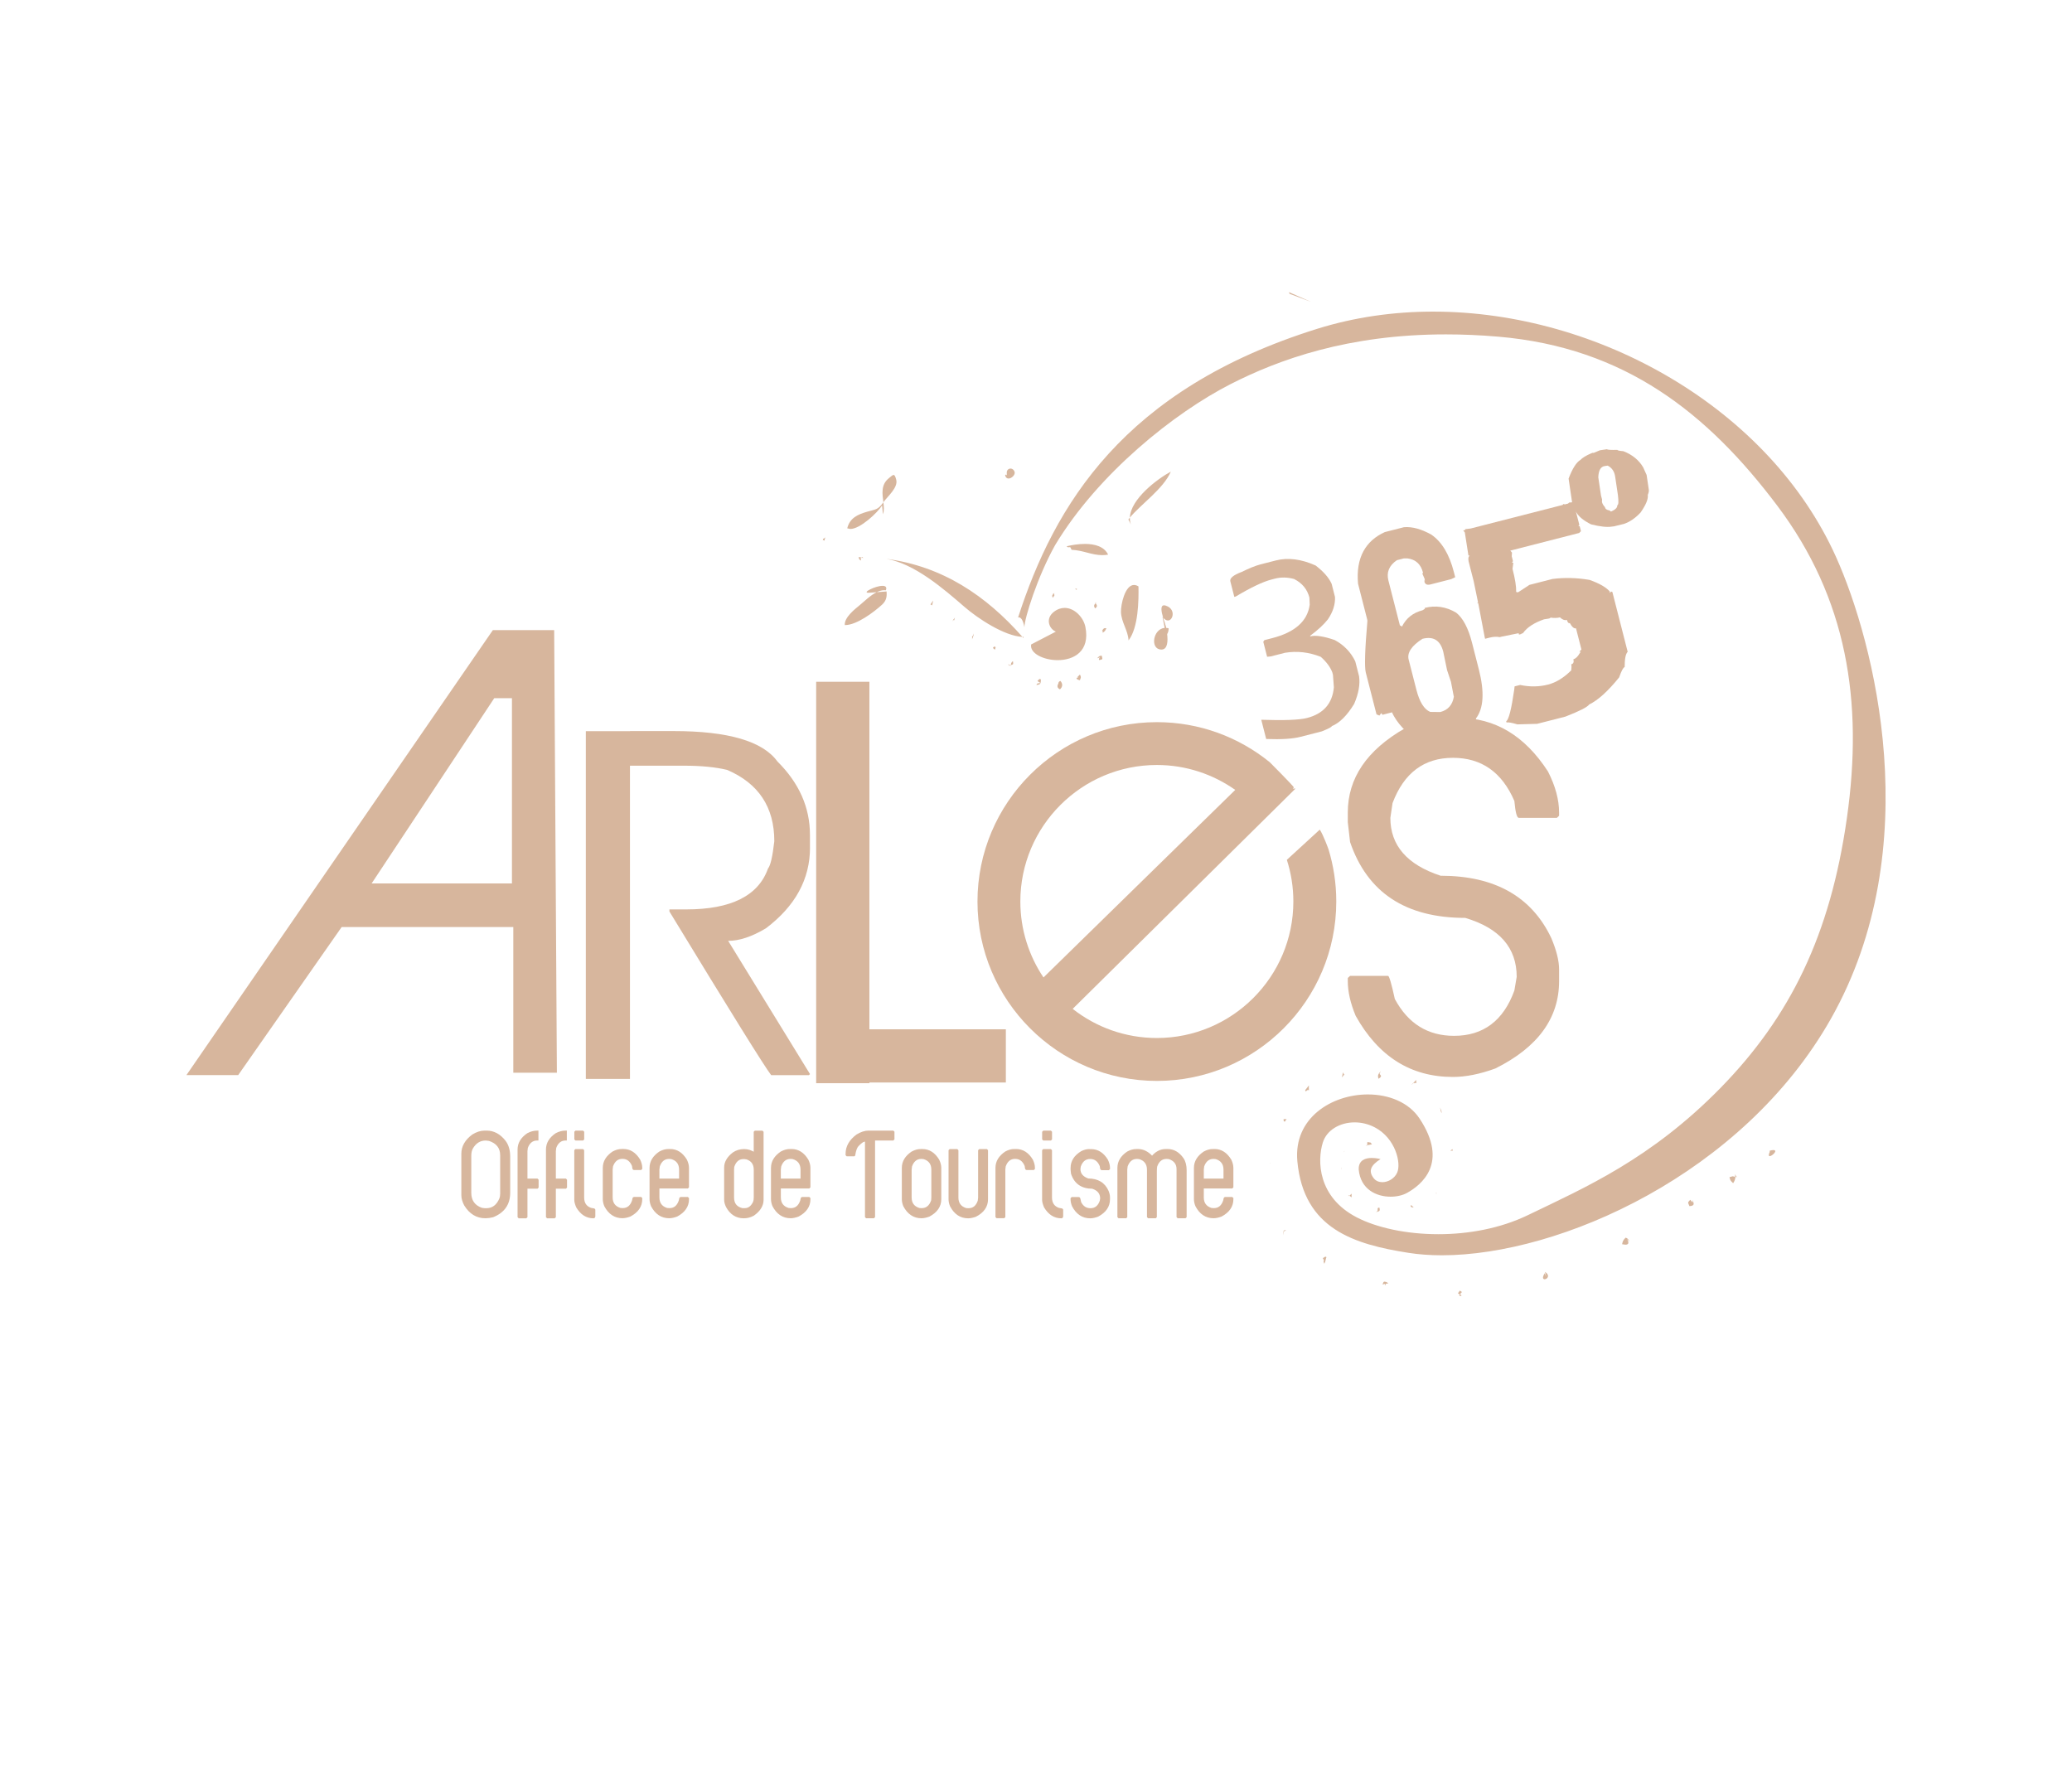 <?xml version="1.0" encoding="UTF-8"?>
<svg xmlns="http://www.w3.org/2000/svg" id="Calque_1" viewBox="0 0 140 120">
  <defs>
    <style>.cls-1{fill:#d7b69d;}</style>
  </defs>
  <polyline class="cls-1" points="88.581 20.398 87.138 19.855 87.085 19.739"></polyline>
  <path class="cls-1" d="M92.398,41.877l.058-.015,1.606,6.27-.65,.167-.081-.112-.13,.166-.194-.083-.725-2.829c-.096-.376-.057-1.564,.116-3.565m-7.259-3.732l1.061-.271c.821-.211,1.719-.098,2.693,.339,.542,.417,.902,.831,1.083,1.24l.227,.89c.021,.504-.139,1.006-.479,1.507-.282,.358-.683,.729-1.203,1.113l.01,.038c.357-.091,.908-.008,1.653,.249,.623,.337,1.085,.816,1.387,1.437l.257,1.004c.08,.55-.031,1.175-.333,1.877-.485,.79-.987,1.289-1.511,1.498,.013,.051-.211,.169-.673,.355l-1.443,.37c-.53,.136-1.3,.184-2.316,.145l-.332-1.299c1.54,.053,2.569,.013,3.085-.119,1.115-.285,1.722-.977,1.821-2.076l-.062-.839-.042-.163c-.134-.359-.393-.71-.779-1.054-.795-.319-1.603-.411-2.423-.275l-.956,.245-.249,.024-.259-1.014,.073-.11,.526-.135c1.542-.395,2.388-1.148,2.538-2.259l-.021-.484c-.145-.561-.489-.978-1.034-1.253-.445-.123-.876-.131-1.29-.026l-.238,.062c-.574,.147-1.379,.53-2.416,1.148l-.095,.025-.269-1.051c-.054-.211,.201-.422,.764-.634,.525-.257,.94-.424,1.247-.503"></path>
  <path class="cls-1" d="M102.754,46.629l.482,1.883-.66,.169-.055-.057c.045-.113,.093-.655,.144-1.626,.038-.01,.044-.12,.017-.33l.034-.029,.038-.01Zm-7.573-2.052l.522,2.035c.21,.822,.521,1.319,.932,1.493l.684,.008c.516-.132,.82-.479,.916-1.039l-.016-.058-.18-.941-.266-.798-.256-1.238c-.196-.771-.665-1.063-1.405-.873-.741,.475-1.051,.945-.932,1.41m-1.598-8.625l1.281-.328c.565-.044,1.186,.127,1.861,.511,.701,.486,1.206,1.327,1.512,2.526l.089,.344-.272,.13-1.396,.357c-.23,.059-.369-.007-.417-.198l.043-.073-.057,.016,.043-.073-.015-.057-.148-.339,.043-.072c-.147-.573-.497-.894-1.052-.963l-.254,.003-.458,.118c-.526,.359-.717,.818-.573,1.379l.773,3.02,.144,.085c.283-.568,.745-.935,1.389-1.1l.158-.101-.016-.057c.739-.19,1.448-.083,2.13,.32,.46,.365,.816,1.038,1.067,2.018l.462,1.806c.394,1.536,.328,2.646-.196,3.33,.063,.241-.411,.649-1.419,1.218l-1.051,.269c-.496,.127-1.146,.008-1.944-.357-.783-.642-1.277-1.364-1.482-2.167l-2.066-8.067c-.081-.868,.04-1.602,.362-2.201,.31-.568,.795-1.002,1.46-1.3"></path>
  <path class="cls-1" d="M98.994,35.758l.376-.046,6.212-1.591,.055-.064,.098,.025,.22-.056,.064-.067,.3-.026,.046,.182-.062,.077,.089,.028,.319,1.242-.065,.067,.09,.028,.085,.335-.121,.122-4.654,1.193,.116,.132-.018,.249,.085,.334-.055,.065,.012,.048,.067-.017-.056,.421c.177,.689,.259,1.207,.247,1.556l.079,.031,.077-.02,.741-.485,1.558-.399c.808-.105,1.641-.084,2.501,.063,.679,.24,1.141,.508,1.388,.806l-.055,.065,.067-.018,.064-.067,.08,.03,1.034,4.044c-.136,.13-.204,.473-.204,1.03-.095,.025-.22,.257-.372,.696-.752,.933-1.427,1.544-2.025,1.833-.112,.171-.646,.443-1.603,.818l-1.912,.489-1.335,.037c-.381-.113-.627-.156-.735-.128l-.022-.086c.172-.098,.352-.809,.543-2.135l.025-.22,.374-.095c.653,.138,1.281,.13,1.887-.026,.535-.137,1.058-.457,1.566-.96,.024-.176,.024-.312-.001-.407,.146-.037,.195-.151,.146-.343,.153-.039,.297-.178,.433-.416l.062-.077-.089-.028,.138-.137-.367-1.434c-.128,.033-.266-.084-.416-.351-.09,.022-.155-.048-.197-.214-.153,.039-.311-.019-.472-.175-.185,.048-.394,.054-.627,.018l-.068,.048-.067,.018-.313,.049c-.661,.231-1.13,.534-1.406,.91l-.065,.067-.012-.047-.064,.067-.144,.036-.025-.095-1.133,.229-.142,.037c-.209-.042-.439-.03-.695,.035l-.296,.076-.025-.095-.439-2.311-.076,.019,.064-.067-.297-1.441-.343-1.339c-.036-.221-.009-.343,.08-.367l-.092-.037-.242-1.547-.107-.136,.144-.037-.012-.047Z"></path>
  <path class="cls-1" d="M107.993,32.252l.184,1.238,.071,.261-.008,.153c.018,.116,.086,.238,.204,.365,.02,.121,.122,.195,.306,.222l.102,.077c.302-.131,.441-.274,.42-.425,.088-.013,.103-.247,.045-.699l-.185-1.242c-.052-.346-.219-.592-.504-.739l-.206,.031c-.268,.039-.411,.292-.429,.758m.117-1.827l.472-.07c.027,.042,.261,.056,.702,.044,.004,.039,.14,.068,.406,.09,.608,.239,1.055,.605,1.339,1.097l.229,.508,.149,1.002c.013,.085-.01,.201-.071,.346,.043,.267-.119,.661-.482,1.185-.346,.375-.719,.633-1.122,.773l-.672,.164-.175,.022c-.311,.048-.772-.002-1.38-.154-.499-.25-.833-.522-1-.815l-.033-.026-.082-.138-.099-.047-.305-2.067c.26-.683,.527-1.104,.802-1.263,.12-.135,.36-.282,.72-.443l.142-.048,.003,.029,.454-.19Z"></path>
  <path class="cls-1" d="M96.841,21.056c-2.667,0-5.314,.374-7.837,1.161-13.089,4.091-17.763,11.92-20.216,19.512l.055-.011c.09,0,.27,.08,.374,.668,0-.597,.877-3.406,2.073-5.549,2.915-4.847,8.077-8.957,11.872-10.889,3.243-1.653,7.919-3.354,14.539-3.353,1.126,0,2.311,.049,3.554,.156,8.536,.736,14.12,5.162,18.829,11.417,4.706,6.251,5.831,13.207,4.706,21.11-1.122,7.903-3.828,13.418-8.535,18.231-4.709,4.812-9.168,6.743-13.032,8.606-1.87,.901-4.019,1.282-6.039,1.282-2.154,0-4.16-.435-5.52-1.142-2.633-1.369-2.669-3.828-2.283-5.058,.266-.844,1.16-1.356,2.149-1.356,.452,0,.923,.107,1.363,.338,1.406,.738,1.793,2.423,1.511,3.056-.178,.402-.611,.647-1.003,.647-.226,0-.436-.082-.578-.261-.387-.491-.21-.878,.457-1.299,0,0-.278-.077-.592-.077-.418,0-.903,.138-.883,.78,.122,1.343,1.194,1.838,2.154,1.838,.422,0,.822-.095,1.112-.257,.95-.526,2.848-2.003,.845-5.024-.732-1.103-2.087-1.629-3.492-1.629-2.441,0-5.032,1.59-4.766,4.51,.424,4.601,3.867,5.619,7.511,6.194,.7,.11,1.453,.165,2.252,.165,7.967,0,20.34-5.47,26.289-15.983,6.542-11.569,2.921-25.471,.349-31.198-4.509-10.043-16.051-16.585-27.217-16.585m-22.288,21.524l.024-.011-.024,.011m24.083,44.629l-.131,.186,.105,.053-.009,.105,.075,.024,.076-.028-.04-.061-.033,.004-.03,.004-.03-.012,.017-.024,.038,.019-.007-.051,.112-.123-.144-.098m-5.075-.604c-.137,0-.086,.169-.175,.193l.201-.039-.016,.12-.001,.003,.075-.123,.008-.013,.16-.031-.129-.08-.123-.029m10.831-.66l.085,.341-.102-.251c-.19,.296-.118,.408-.008,.408,.163,0,.41-.243,.025-.498m-14.844-1.031l-.077,.047-.075,.047-.019-.002,.085,.171s-.081,.019,.019,.219c.086-.149,.086-.312,.146-.452l-.079-.029m20.3-1.286c-.16,.141-.21,.245-.247,.447l.226,.031c.22,0,.256-.135,.109-.379l.172,.171c-.074-.131-.117-.219-.259-.269m-23.009-.503c-.095,0-.162,.049-.125,.341l.016-.251,.172-.085-.063-.004m6.362-1.527c-.214,.011-.048,.148-.155,.252l-.088,.083c.129-.123,.341-.004,.242-.335m2.149-.174c-.084,.12,0,.154,.172,.169l-.172-.169Zm18.855-.355c-.188,.228-.173,.127-.052,.43,.376-.027,.297-.162,.218-.417v.171l-.166-.183m-23.122-.329l.086,.085,.017-.031-.103-.054m.234-.079l-.131,.132,.138,.111v-.243h-.007m5.737-.092l-.065,.112,.059-.077,.006,.136v-.171Zm20.012-1.087l-.208,.059c.049,.217,.064,.236,.247,.407,.103-.141,.15-.302,.151-.433l-.191-.034m.159-.136l.031,.169,.101,.03-.132-.2Zm-.038-.056l.038,.056-.038-.056m-26.519-.184l.008,.159-.008-.159m-.009-.07l.009,.07-.009-.07m-.001-.006v.003l.001,.002-.001-.006m-.024-.149l.024,.149v-.082l-.024-.067m-4.812-.278l-.011,.001,.008,.007,.011-.004-.008-.003m.018-.043l-.047,.046,.018-.002,.029-.044m.039-.038l-.039,.038,.039-.038Zm5.001-.791l-.052,.075v-.024l-.006,.031-.012,.03,.018-.007v-.017l.052-.09m28.947-.019c-.058,0-.14,.012-.25,.043v.083c-.094,.21-.068,.284,.002,.284,.083,0,.228-.103,.311-.205,.082-.102,.102-.204-.063-.204m-28.927-.017l-.02,.036,.02-.036m-.072-.027v0m7.313-.019l-.148,.105h.171l-.022-.105m-5.768-.264l-.096,.028h.086l.01-.028m.02-.218l-.02,.218,.276-.053,.054,.003c-.135-.202-.068-.104-.31-.168m-5.457-1.554l-.07,.009-.049-.001h-.086c.006,0-.036,.163,.082,.169l.123-.177m.058-.141l-.058,.141,.058-.141m10.31-.633l.036,.19,.054,.188,.002-.006c.035-.162-.047-.224-.086-.36l-.006-.012m-8.877-1.161l-.049,.051,.049-.051m.012-.334c-.064,.079-.174,.215-.251,.32l.037,.086,.063-.049,.056-.049,.009,.007h.084l-.01,.02,.016-.015c-.006-.12-.015-.188-.003-.32m7.251-.367l-.341,.34,.203-.168-.018,.068v.001l.025-.025,.055-.025,.081,.03-.004-.222m-4.835-.402l-.036,.044,.008,.016,.028-.059m-.113-.11l-.075,.339,.153-.185-.077-.154Zm.007-.024l-.008,.021,.001,.002,.007-.024m2.55-.063c-.11,.148-.256,.226-.157,.516,.324-.199,.082-.247,.073-.346l.084-.171Zm-21.651-26.364c-.105,.037-.131,.092-.138,.167-.088,.166-.098,.296,.108,.401,.187-.166,.202-.381,.03-.568m-1.419-.135l-.132,.14,.192,.127c-.112,.061-.204-.033-.26,.138,.281-.024,.294-.092,.303-.376l-.102-.029m2.737-.298l-.182,.183h.064c-.021,.072-.177-.029-.077,.131l.149,.065,.047-.004c.067-.187,.096-.19-.001-.375m-4.664-.641l-.049,.021,.052,.034-.002-.055m-.19-.072l.086,.121,.054-.028-.14-.093Zm.328-.196c-.127,.088-.14,.196-.138,.268,.153-.059,.172-.009,.138-.268m5.968-.366c-.137,0-.183,.079-.281,.177l.192-.063c-.008,.044-.108,.064-.055,.183,.288-.059,.22-.047,.177-.296l-.034-.001m-7.223-.62l-.059,.048-.035,.047h-.001l-.011-.003,.144,.126,.05-.176-.088-.042m1.896-.654l.077,.088v-.086l-.077-.001m-3.345-.082l-.018,.016-.008,.017-.028,.03v.192c.018-.11,.084-.135,.055-.234l.007-.019-.008-.001m.015-.149l-.007,.15,.061,.064c-.006-.016-.04-.094-.054-.214m-.003-.03l.003,.03-.003-.03m8.923-.328c-.129,0-.142,.099-.222,.186l.046-.024,.011,.147c.157-.1,.163-.123,.249-.3l-.084-.01m-10.207-.521v0m-.01-.113l-.036,.015,.036-.015m.065-.074l-.001,.001-.072,.098-.028-.01,.008,.042-.088,.122,.103-.102,.022,.037,.029-.092,.026-.095m14.025-.065l.15,.755c-.791,.067-1.005,1.441-.238,1.466h.016c.427,0,.444-.57,.39-1.043,.07-.126,.108-.264,.094-.399l-.16-.025-.013-.073c-.022-.109-.118-.36-.197-.624l-.042-.057m-6.613-.594c-.237,0-.485,.08-.725,.266-.617,.482-.288,1.179,.136,1.336l-1.672,.868c-.104,.597,.833,1.06,1.793,1.06,1.085,0,2.2-.591,1.874-2.243-.128-.643-.728-1.288-1.406-1.288m6.721-.174c-.266,0-.185,.425-.066,.825,.114,.141,.227,.2,.325,.2,.34,0,.515-.681-.006-.946-.108-.055-.19-.079-.254-.079m-15.785-.062l-.001,.002,.002-.001-.001-.001m.001-.002l-.001,.002,.001-.002m11.159-.08c-.082,.1-.162,.167-.031,.353,.201-.155,.105-.229,.031-.353m.037-.05h-.064l.027,.05,.037-.05m-11.012-.129l-.184,.263,.112,.062c.02-.109,.059-.21,.072-.324m8.197-.51l-.048,.053-.019-.049-.05,.11c-.043,.042-.059,.089,.001,.204,.15-.199,.128-.154,.08-.242l.037-.075Zm-11.348-.105l-.662,.049c-.432,.212-.846,.625-1.144,.872-.357,.293-1.054,.84-1.014,1.352h.019c.784,0,1.941-.871,2.502-1.383,.293-.27,.331-.553,.3-.89m12.755-.214l.037,.1,.092-.036-.129-.064Zm-13.03-.165c-.239,0-.594,.118-.828,.236-.234,.116-.352,.232-.119,.232l.084-.003,.476-.036c.168-.082,.339-.134,.506-.134l.109,.007c.088-.222-.031-.302-.228-.302m16.997-.059c-.614,0-.898,1.334-.883,1.827,.024,.699,.48,1.248,.512,1.919,.657-.852,.695-2.646,.669-3.733v.084c-.107-.067-.205-.096-.297-.096m-16.743-1.765c1.892,.311,3.851,2.002,5.288,3.248,.894,.776,2.702,1.972,3.913,2.024-2.455-2.789-5.415-4.779-9.201-5.272m-1.724-.117l-.002,.026,.043,.034,.027-.03-.067-.029m.112-.008l-.045,.037,.071,.029,.026-.01-.052-.056m-.21-.001l-.045,.009c.059,.213,.022,.126,.16,.233l-.02-.208-.095-.035m15.238-.882c-.452,0-.905,.079-1.236,.16l.094,.067,.047-.003,.065-.003,.05,.003,.085,.173c.781,.034,1.352,.36,2.077,.36,.126,0,.256-.01,.392-.033-.268-.56-.919-.725-1.574-.725m-17.53-.393l-.004,.004,.004-.004m-.012-.059l-.062,.072-.099,.049,.028,.064-.049,.065,.057-.056,.074,.038,.029-.14,.029-.028-.024,.006,.016-.07m20.586-1.326l-.1,.128,.172,.34c-.056-.153-.077-.31-.072-.468m-16.655-1.034c-.375,.521-.495,.462-1.094,.636-.652,.185-1.18,.434-1.347,1.122l.205,.045c.673,0,1.845-1.105,2.149-1.591l.057,.594c.09-.233,.066-.513,.03-.806m.688-1.847c-.074,0-.167,.098-.309,.21-.564,.449-.449,1.069-.379,1.637l.024-.033c.266-.371,.978-.96,.846-1.487-.061-.241-.113-.328-.182-.328m18.734-.223c-.896,.479-2.72,1.845-2.767,3.105,.728-.886,2.273-1.951,2.767-3.105m-10.833-.209c-.116,0-.227,.077-.251,.235v.238l-.016-.031-.045-.033-.053,.022c.031,.176,.126,.243,.232,.243,.209,0,.468-.254,.411-.444-.044-.153-.163-.23-.278-.23"></path>
  <path class="cls-1" d="M97.87,48.506h.68c2.465,0,4.477,1.208,6.043,3.625,.504,.988,.751,1.912,.751,2.778v.214l-.148,.141h-2.57c-.141,0-.233-.384-.304-1.141-.837-1.943-2.22-2.916-4.149-2.916-1.953,0-3.314,1.022-4.082,3.06l-.148,.997c0,1.864,1.129,3.165,3.396,3.911,3.654,0,6.144,1.407,7.474,4.202,.358,.844,.532,1.554,.532,2.134v.782c0,2.501-1.431,4.473-4.304,5.905-1.054,.385-2.013,.574-2.868,.574-2.846,0-5.037-1.378-6.574-4.131-.35-.841-.532-1.625-.532-2.348v-.209l.155-.143h2.567c.072,0,.229,.516,.456,1.562,.894,1.663,2.227,2.491,4.004,2.491,1.972,0,3.336-1.024,4.073-3.061l.158-.923c0-1.97-1.163-3.299-3.479-3.986-4.017,0-6.611-1.708-7.779-5.124l-.155-1.348v-.644c0-2.324,1.289-4.222,3.859-5.695,1.003-.47,1.986-.708,2.945-.708"></path>
  <path class="cls-1" d="M34.591,59.695h-9.48l8.284-12.517h1.196v12.517Zm3.037,12.792l-.184-29.91h-4.142l-20.706,30.071h3.497l6.994-10.008h11.596v9.847h2.945Z"></path>
  <path class="cls-1" d="M54.727,57.266v-.85c0-1.855-.733-3.508-2.198-4.961-.992-1.37-3.331-2.055-7.017-2.055h-2.947v.006h-2.982v23.5h2.982v-21.166h3.657c1.146,0,2.114,.094,2.906,.283,2.126,.91,3.19,2.517,3.19,4.82-.119,1.039-.26,1.654-.425,1.843-.65,1.842-2.493,2.765-5.529,2.765h-1.133v.141c4.135,6.793,6.426,10.478,6.874,11.057h2.553l.071-.071-5.529-9.002c.756,0,1.607-.284,2.553-.85,1.984-1.501,2.977-3.32,2.977-5.458"></path>
  <polygon class="cls-1" points="67.754 69.76 58.535 69.76 58.535 46.278 55.355 46.278 55.355 72.985 58.535 72.985 58.535 72.94 67.754 72.94 67.754 69.76"></polygon>
  <polygon class="cls-1" points="67.754 69.76 67.754 69.552 58.743 69.552 58.743 46.069 55.146 46.069 55.146 73.194 58.743 73.194 58.743 73.147 67.963 73.147 67.963 69.552 67.754 69.552 67.754 69.76 67.545 69.76 67.545 72.731 58.326 72.731 58.326 72.776 55.564 72.776 55.564 46.487 58.326 46.487 58.326 69.969 67.754 69.969 67.754 69.76 67.545 69.76 67.754 69.76"></polygon>
  <path class="cls-1" d="M68.942,60.916c0-5.086,4.138-9.224,9.224-9.224,1.971,0,3.796,.626,5.296,1.683l-12.956,12.674c-.986-1.469-1.564-3.235-1.564-5.133m20.817-3.542s-.344-.957-.585-1.315l-2.225,2.042c.286,.888,.44,1.833,.44,2.815,0,5.087-4.138,9.224-9.224,9.224-2.144,0-4.119-.737-5.686-1.969l15.055-14.884-.187-.003,.08-.077c-.109-.177-1.632-1.702-1.632-1.702-2.085-1.693-4.74-2.708-7.628-2.708-6.684,0-12.121,5.437-12.121,12.121s5.437,12.122,12.121,12.122,12.122-5.438,12.122-12.122c0-1.232-.185-2.421-.528-3.542"></path>
  <path class="cls-1" d="M31.758,78.123v2.474c0,.55,.26,.916,.781,1.098l.212,.027h.105c.443,0,.765-.242,.966-.728,.036-.096,.053-.212,.053-.344v-2.581c0-.526-.273-.88-.82-1.058l-.238-.027c-.402,0-.715,.194-.94,.582-.079,.135-.119,.32-.119,.557m.979-1.641h.146c.469,0,.875,.221,1.217,.662,.194,.26,.291,.596,.291,1.005v2.448c0,.758-.366,1.284-1.098,1.575-.167,.044-.327,.066-.476,.066h-.027c-.56,0-1.01-.274-1.35-.821-.123-.236-.185-.456-.185-.661v-2.793c0-.475,.233-.884,.701-1.231,.269-.167,.53-.251,.781-.251"></path>
  <path class="cls-1" d="M31.758,78.123h-.082v2.474c-.001,.287,.068,.535,.21,.735,.141,.199,.353,.346,.626,.442l.008,.002,.226,.028h.111c.237,.001,.449-.065,.624-.199,.176-.132,.314-.328,.418-.58l.001-.001v-.002c.039-.108,.058-.232,.058-.372v-2.581c0-.277-.073-.517-.222-.71s-.37-.333-.655-.426l-.008-.003-.251-.027h-.004c-.214-.001-.41,.052-.58,.157-.169,.105-.313,.263-.431,.466-.09,.153-.13,.352-.13,.598h.165c0-.228,.039-.398,.108-.514v-.001c.108-.185,.232-.319,.376-.407,.142-.089,.305-.134,.493-.134v-.083l-.009,.082,.238,.027,.009-.082-.026,.079c.263,.085,.452,.21,.576,.37,.125,.16,.187,.36,.188,.609v2.581c0,.126-.017,.231-.048,.316l.077,.028-.076-.031c-.096,.233-.219,.402-.366,.512-.146,.11-.318,.165-.524,.165h-.101l-.206-.026-.01,.082,.028-.077c-.249-.088-.427-.215-.546-.383-.118-.166-.18-.376-.18-.638v-2.474h-.083Zm.979-1.641v.083h.146c.442,.001,.819,.203,1.152,.629l.065-.05-.066,.049c.181,.243,.274,.559,.275,.956v2.448c-.001,.367-.088,.669-.26,.916-.172,.247-.432,.441-.787,.582l.03,.077-.02-.08c-.163,.042-.314,.063-.456,.063h-.027c-.267,0-.503-.064-.715-.193-.212-.129-.401-.323-.564-.588l-.071,.043,.073-.038c-.119-.227-.175-.434-.175-.623v-2.793c.001-.445,.214-.827,.668-1.165l-.049-.066,.044,.071c.259-.162,.505-.239,.737-.239v-.166c-.27,0-.546,.091-.825,.265l-.002,.001-.003,.002c-.481,.356-.736,.794-.735,1.297v2.793c0,.222,.067,.456,.195,.7l.001,.002,.002,.002c.175,.283,.38,.498,.619,.643,.238,.145,.507,.218,.8,.217h.027c.158,0,.323-.022,.497-.068l.004-.001,.006-.002c.377-.149,.666-.364,.861-.642,.194-.277,.289-.617,.289-1.01v-2.448c0-.423-.101-.778-.307-1.055l-.001-.001c-.351-.456-.785-.696-1.282-.695h-.146v.083Z"></path>
  <path class="cls-1" d="M36.296,76.478v.506c-.342,0-.58,.19-.715,.569l-.027,.226v1.946h.728l.027,.026v.463l-.027,.027h-.728v1.971l-.026,.027h-.45l-.027-.027v-4.538c0-.411,.208-.755,.623-1.032,.196-.107,.403-.16,.622-.163"></path>
  <path class="cls-1" d="M36.296,76.478h-.083v.506h.083v-.082c-.186-.001-.352,.053-.487,.159-.134,.108-.234,.265-.305,.465l-.003,.009-.028,.239v2.032h.776l.002,.002,.058-.058h-.083v.43l-.002,.002,.058,.058v-.083h-.81v2.021l-.002,.002,.058,.058v-.083h-.416l-.002-.002-.058,.058h.083v-4.538c0-.192,.047-.363,.144-.524,.096-.159,.242-.306,.442-.44l-.046-.068,.039,.072c.185-.1,.378-.149,.583-.151l-.001-.083h0l-.001-.083c-.231,.002-.453,.061-.66,.173l-.003,.001-.003,.002c-.215,.145-.38,.309-.491,.493-.111,.185-.167,.389-.167,.609v4.573l.05,.05,.024,.024h.518l.052-.05,.024-.024v-1.924h.68l.05-.051,.024-.024v-.532l-.05-.051-.024-.025h-.68v-1.858l.026-.22-.082-.01,.077,.028c.064-.179,.15-.307,.254-.389,.104-.083,.228-.125,.384-.125h.083v-.672h-.084l.001,.083Z"></path>
  <path class="cls-1" d="M38.215,76.478v.506c-.342,0-.58,.19-.715,.569l-.027,.226v1.946h.728l.027,.026v.463l-.027,.027h-.728v1.971l-.026,.027h-.45l-.027-.027v-4.538c0-.411,.208-.755,.623-1.032,.196-.107,.403-.16,.622-.163"></path>
  <path class="cls-1" d="M38.215,76.478h-.083v.506h.083v-.082c-.186-.001-.352,.053-.487,.159-.134,.108-.234,.265-.305,.465l-.003,.009-.028,.239v2.032h.776l.002,.002,.058-.058h-.083v.43l-.002,.002,.058,.058v-.083h-.81v2.021l-.002,.002,.058,.058v-.083h-.416l-.002-.002-.058,.058h.083v-4.538c0-.192,.047-.363,.144-.524,.096-.159,.242-.306,.442-.44l-.046-.068,.039,.072c.185-.1,.378-.149,.583-.151l-.001-.083h0l-.001-.083c-.231,.002-.453,.061-.66,.173l-.003,.001-.003,.002c-.215,.145-.38,.309-.491,.493-.111,.185-.167,.389-.167,.609v4.573l.05,.05,.024,.024h.518l.052-.05,.024-.024v-1.924h.68l.05-.051,.024-.024v-.532l-.05-.051-.024-.025h-.68v-1.858l.026-.22-.082-.01,.077,.028c.064-.179,.15-.307,.254-.389,.104-.083,.228-.125,.384-.125h.083v-.672h-.084l.001,.083Z"></path>
  <path class="cls-1" d="M38.915,77.726h.45l.027,.026v3.163c0,.397,.176,.657,.528,.781,.15,.02,.226,.038,.226,.053v.463l-.039,.027c-.454,0-.821-.234-1.098-.701-.08-.19-.12-.344-.12-.463v-3.322l.027-.026Zm0-1.244h.45l.027,.027v.45l-.027,.026h-.45l-.027-.026v-.45l.027-.027Z"></path>
  <path class="cls-1" d="M38.915,77.726v.082h.416l.002,.002,.058-.058h-.083v3.163c0,.211,.047,.393,.147,.54,.099,.147,.248,.254,.438,.32l.008,.002,.009,.001,.16,.027,.028,.008,.016-.037-.026,.03,.01,.007,.016-.037-.026,.03,.046-.054-.061,.037,.015,.017,.046-.054-.061,.037,.066-.04h-.077l.011,.04,.066-.04h-.077v.463h.059l-.033-.048-.027,.048h.059l-.033-.048,.026,.038-.01-.046-.016,.008,.026,.038-.01-.046,.003,.017-.001-.017h-.002l.003,.017-.001-.017h-.001c-.213,0-.402-.054-.571-.163-.171-.108-.323-.273-.457-.498l-.071,.043,.075-.033c-.076-.184-.112-.33-.112-.431v-3.287l.002-.002-.058-.058v0l-.058-.058-.027,.026-.024,.025v3.356c0,.137,.044,.3,.126,.495l.002,.006,.002,.005c.145,.242,.313,.429,.509,.554,.196,.125,.418,.188,.661,.187l.075-.02,.047-.089v-.463l-.013-.045-.035-.034-.045-.019-.204-.037-.011,.082,.028-.077c-.164-.058-.279-.142-.357-.257-.076-.113-.118-.259-.118-.447v-3.197l-.05-.051-.024-.025h-.519l-.024,.025,.058,.058Zm0-1.244v.083h.416l.002,.002,.058-.058h-.083v.415l-.002,.002,.058,.058v-.082h-.415l-.003-.002-.058,.058h.083v-.416l.002-.002-.058-.058v0l-.058-.058-.027,.026-.024,.025v.518l.05,.05,.024,.025h.519l.05-.05,.024-.025v-.518l-.05-.05-.024-.025h-.519l-.024,.025,.058,.058Z"></path>
  <path class="cls-1" d="M41.998,77.725h.119c.432,0,.785,.226,1.059,.675,.088,.183,.132,.355,.132,.516v.039l-.027,.027h-.45c-.025,0-.042-.071-.053-.212-.148-.362-.39-.543-.728-.543-.342,0-.58,.19-.715,.569l-.026,.226v1.893c0,.405,.194,.67,.582,.793l.172,.013c.347,0,.585-.19,.715-.569,.018-.123,.035-.185,.053-.185h.45l.027,.026v.04c0,.466-.251,.831-.755,1.098-.192,.071-.359,.105-.503,.105-.498,0-.882-.256-1.151-.767-.062-.157-.093-.302-.093-.436v-2.117c0-.408,.208-.753,.623-1.032,.196-.107,.386-.159,.569-.159"></path>
  <path class="cls-1" d="M41.998,77.725v.083h.119c.202,0,.381,.052,.544,.155,.164,.104,.312,.264,.444,.48l.071-.043-.075,.035c.084,.175,.125,.335,.125,.481v.004l-.002,.002,.058,.059v-.083h-.45v.067l.043-.053-.043-.015v.067l.043-.053-.031,.039,.043-.028-.011-.011-.031,.039,.043-.028-.016,.01,.017-.008-.001-.002-.016,.01,.017-.008-.012-.047-.013-.117-.001-.012-.004-.012c-.077-.191-.184-.34-.32-.442-.136-.102-.301-.153-.485-.151-.186-.001-.352,.053-.486,.159-.135,.108-.236,.265-.306,.465l-.003,.009-.028,.239v1.897c0,.215,.053,.403,.162,.551,.109,.149,.272,.256,.478,.321l.009,.003,.182,.013,.003,.001h.003c.187,0,.356-.053,.49-.16s.233-.265,.303-.465l.002-.008,.001-.008,.024-.128,.004-.013,.001-.003-.037-.019,.029,.03,.008-.011-.037-.019,.029,.03-.05-.052v.071l.05-.019-.05-.052v.071h.416l.002,.002,.058-.058h-.083v.04c0,.218-.058,.407-.174,.577-.117,.169-.294,.32-.536,.449l.038,.073-.028-.079c-.185,.068-.344,.102-.475,.101-.234,0-.438-.059-.616-.177-.177-.119-.332-.298-.462-.545l-.073,.038,.077-.03c-.059-.149-.088-.285-.088-.406v-2.117c0-.191,.048-.362,.144-.522,.096-.159,.242-.307,.442-.442l-.046-.068,.039,.072c.186-.1,.362-.148,.53-.148v-.166c-.2,0-.403,.058-.608,.169l-.003,.002-.003,.002c-.215,.145-.38,.309-.491,.494-.111,.184-.167,.388-.167,.607v2.117c0,.147,.034,.303,.099,.467l.001,.004,.002,.003c.139,.265,.311,.469,.517,.606,.205,.138,.444,.206,.707,.206,.157,0,.333-.038,.532-.111l.004-.002,.006-.002c.26-.138,.46-.304,.595-.502,.136-.196,.204-.423,.203-.67v-.074l-.05-.051-.024-.025h-.485l-.061,.024-.034,.049-.04,.183,.082,.012-.079-.027c-.062,.18-.146,.306-.249,.389-.104,.082-.229,.123-.387,.123v.083l.007-.082-.173-.013-.006,.082,.025-.079c-.182-.058-.31-.146-.395-.261-.085-.116-.129-.264-.13-.453v-1.888l.026-.22-.082-.01,.079,.028c.064-.18,.149-.307,.252-.389,.104-.083,.228-.125,.384-.125,.155,0,.279,.04,.386,.119,.107,.08,.195,.201,.266,.372l.076-.031-.083,.007,.025,.172,.024,.062,.028,.034,.059,.02h.485l.05-.05,.024-.025v-.073c0-.177-.048-.361-.14-.552l-.001-.004-.002-.003c-.142-.232-.307-.412-.496-.533-.19-.121-.403-.182-.634-.182h-.119v.083Z"></path>
  <path class="cls-1" d="M44.472,79.022v.701h1.494v-.674c0-.422-.197-.691-.595-.808l-.159-.013c-.342,0-.58,.19-.715,.569l-.026,.226Zm.688-1.297h.119c.432,0,.785,.226,1.059,.675,.088,.183,.132,.355,.132,.516v1.284l-.027,.026h-1.971v.689c0,.405,.194,.67,.582,.793l.172,.013c.347,0,.585-.19,.715-.569,.018-.123,.035-.185,.053-.185h.45l.027,.026v.04c0,.466-.251,.831-.755,1.098-.192,.071-.359,.105-.503,.105-.498,0-.882-.256-1.151-.767-.062-.157-.093-.302-.093-.436v-2.117c0-.408,.208-.753,.623-1.032,.196-.107,.386-.159,.569-.159"></path>
  <path class="cls-1" d="M44.472,79.022h-.083v.784h1.661v-.757c0-.223-.053-.416-.165-.568-.111-.151-.278-.257-.49-.32l-.008-.002-.167-.013h-.007c-.186-.001-.352,.053-.486,.159-.135,.108-.236,.265-.306,.465l-.003,.009-.028,.239v.004h.083l.082,.01,.026-.226-.082-.01,.079,.028c.063-.18,.149-.307,.252-.389,.104-.083,.228-.125,.384-.125v-.083l-.007,.083,.159,.012,.007-.082-.024,.08c.186,.055,.316,.141,.404,.259,.086,.118,.132,.27,.132,.469v.591h-1.331v-.618h-.082l.082,.01-.082-.01Zm.688-1.297v.083h.119c.202,0,.381,.052,.544,.155,.164,.104,.312,.264,.444,.48l.071-.043-.075,.035c.084,.175,.125,.335,.125,.481v1.249l-.002,.002,.058,.058v-.082h-2.054v.771c0,.215,.053,.403,.162,.551,.109,.149,.272,.256,.478,.321l.009,.003,.182,.013,.003,.001h.003c.187,0,.356-.053,.49-.16,.135-.108,.233-.265,.303-.465l.002-.008,.001-.008,.024-.128,.004-.013,.001-.003-.037-.019,.029,.03,.008-.011-.037-.019,.029,.03-.051-.052v.071l.051-.019-.051-.052v.071h.416l.002,.002,.058-.058h-.083v.04c0,.218-.058,.407-.174,.577-.117,.169-.294,.32-.536,.449l.038,.073-.028-.079c-.185,.068-.344,.102-.475,.101-.234,0-.438-.059-.616-.177-.177-.119-.332-.298-.462-.545l-.073,.038,.076-.03c-.058-.149-.086-.285-.086-.406v-2.117c0-.191,.048-.362,.144-.522,.096-.159,.242-.307,.442-.442l-.046-.068,.039,.072c.186-.1,.362-.148,.53-.148v-.166c-.2,0-.403,.058-.608,.169l-.003,.002-.003,.002c-.215,.145-.38,.309-.491,.494-.111,.184-.167,.388-.167,.607v2.117c0,.147,.034,.303,.099,.467l.001,.004,.002,.003c.139,.265,.311,.469,.517,.606,.205,.138,.444,.206,.707,.206,.157,0,.333-.038,.532-.111l.004-.002,.006-.002c.26-.138,.46-.304,.595-.502,.136-.196,.204-.423,.203-.67v-.074l-.05-.051-.024-.025h-.485l-.061,.024-.034,.049-.04,.183,.082,.012-.079-.027c-.062,.18-.146,.306-.249,.389-.104,.082-.229,.123-.387,.123v.083l.007-.082-.173-.013-.006,.082,.025-.079c-.182-.058-.311-.146-.395-.261-.085-.116-.129-.264-.13-.453v-.606h1.924l.05-.05,.024-.025v-1.317c0-.177-.048-.361-.14-.552l-.001-.004-.002-.003c-.142-.232-.307-.412-.496-.533-.19-.121-.403-.182-.634-.182h-.119v.083Z"></path>
  <path class="cls-1" d="M49.515,79.048v1.866c0,.439,.211,.708,.635,.808h.172c.274,0,.486-.159,.635-.477,.036-.08,.053-.19,.053-.331v-1.866c0-.399-.181-.66-.542-.781l-.172-.026h-.066c-.338,0-.572,.199-.702,.595l-.012,.212Zm1.521-2.567h.45l.027,.027v4.565c0,.37-.203,.701-.609,.992-.205,.116-.416,.173-.635,.173h-.013c-.489,0-.865-.239-1.124-.715-.08-.168-.12-.318-.12-.45v-2.183c0-.351,.186-.669,.556-.954,.208-.14,.445-.211,.715-.211,.247,0,.485,.08,.715,.238h.012v-1.455l.027-.027Z"></path>
  <path class="cls-1" d="M49.515,79.048h-.083v1.866c0,.232,.056,.43,.176,.582,.12,.153,.298,.254,.523,.305l.009,.002h.182c.153,.001,.294-.045,.414-.135,.119-.091,.217-.221,.296-.388v-.001l.001-.001c.042-.096,.059-.217,.059-.365v-1.866c0-.212-.048-.395-.15-.542-.102-.147-.255-.252-.449-.316l-.026,.077,.034-.075-.205-.034h-.066c-.185,0-.351,.056-.482,.168-.132,.112-.23,.276-.298,.485l-.003,.01-.013,.224v.002h.083l.082,.006,.013-.212-.083-.006,.079,.026c.062-.188,.147-.323,.248-.408,.102-.086,.222-.129,.376-.13h.066l.138,.02,.003,.001,.003,.001c.168,.057,.287,.141,.366,.255,.079,.114,.121,.26,.121,.448v1.866c0,.135-.018,.234-.046,.297l.075,.034-.074-.035c-.072,.15-.155,.257-.247,.326-.092,.068-.193,.102-.314,.102h-.172v.083l.019-.081c-.2-.047-.339-.13-.431-.247-.092-.117-.141-.274-.141-.48v-1.866h-.082l.082,.006-.082-.006Zm1.521-2.567v.083h.416l.002,.002,.058-.058h-.083v4.565c-.001,.338-.182,.642-.574,.926l.048,.066-.04-.072c-.194,.109-.39,.162-.595,.162h-.013c-.231,0-.431-.056-.604-.166-.174-.11-.323-.277-.449-.505l-.072,.039,.074-.036c-.076-.159-.111-.298-.111-.414v-2.183c.001-.32,.166-.611,.524-.887l-.05-.066,.046,.068c.194-.131,.414-.196,.669-.197,.229,0,.449,.073,.668,.224l.021,.015h.121v-1.505l.002-.002-.058-.058v0l-.058-.058-.027,.026-.024,.025v1.49h.082v-.083h-.012v.083l.047-.068c-.241-.166-.497-.252-.762-.252-.284,0-.541,.075-.762,.227l-.001,.001-.002,.001c-.383,.293-.589,.636-.588,1.019v2.183c0,.149,.044,.31,.127,.485l.001,.002,.001,.002c.135,.248,.303,.439,.505,.567,.201,.128,.434,.192,.692,.191h.013c.232,.001,.46-.062,.675-.182l.004-.002,.003-.003c.418-.298,.644-.656,.643-1.059v-4.6l-.05-.05-.024-.025h-.518l-.025,.025,.058,.058Z"></path>
  <path class="cls-1" d="M52.677,79.022v.701h1.494v-.674c0-.422-.197-.691-.595-.808l-.159-.013c-.342,0-.58,.19-.715,.569l-.026,.226Zm.688-1.297h.119c.432,0,.785,.226,1.059,.675,.088,.183,.132,.355,.132,.516v1.284l-.027,.026h-1.971v.689c0,.405,.194,.67,.582,.793l.172,.013c.347,0,.585-.19,.715-.569,.018-.123,.035-.185,.053-.185h.45l.027,.026v.04c0,.466-.251,.831-.755,1.098-.192,.071-.359,.105-.503,.105-.498,0-.882-.256-1.151-.767-.062-.157-.093-.302-.093-.436v-2.117c0-.408,.208-.753,.623-1.032,.196-.107,.386-.159,.569-.159"></path>
  <path class="cls-1" d="M52.677,79.022h-.083v.784h1.661v-.757c0-.223-.053-.416-.165-.568-.111-.151-.278-.257-.49-.32l-.008-.002-.167-.013h-.007c-.186-.001-.352,.053-.486,.159-.135,.108-.236,.265-.306,.465l-.003,.009-.028,.239v.004h.083l.082,.01,.026-.226-.082-.01,.079,.028c.063-.18,.149-.307,.252-.389,.104-.083,.228-.125,.384-.125v-.083l-.007,.083,.159,.012,.007-.082-.024,.08c.186,.055,.316,.141,.404,.259,.086,.118,.132,.27,.132,.469v.591h-1.331v-.618h-.082l.082,.01-.082-.01Zm.688-1.297v.083h.119c.202,0,.381,.052,.544,.155,.164,.104,.312,.264,.444,.48l.071-.043-.075,.035c.084,.175,.125,.335,.125,.481v1.249l-.002,.002,.058,.058v-.082h-2.054v.771c0,.215,.053,.403,.162,.551,.109,.149,.272,.256,.478,.321l.009,.003,.182,.013,.003,.001h.003c.187,0,.356-.053,.49-.16,.135-.108,.233-.265,.303-.465l.002-.008,.001-.008,.024-.128,.004-.013,.001-.003-.037-.019,.029,.03,.008-.011-.037-.019,.029,.03-.05-.052v.071l.05-.019-.05-.052v.071h.416l.002,.002,.058-.058h-.083v.04c0,.218-.058,.407-.174,.577-.117,.169-.294,.32-.536,.449l.038,.073-.028-.079c-.185,.068-.344,.102-.475,.101-.234,0-.438-.059-.616-.177-.177-.119-.332-.298-.462-.545l-.073,.038,.076-.03c-.058-.149-.086-.285-.086-.406v-2.117c0-.191,.048-.362,.144-.522,.096-.159,.242-.307,.442-.442l-.046-.068,.039,.072c.186-.1,.362-.148,.53-.148v-.166c-.2,0-.403,.058-.608,.169l-.003,.002-.003,.002c-.215,.145-.38,.309-.491,.494-.111,.184-.167,.388-.167,.607v2.117c0,.147,.034,.303,.098,.467l.002,.004,.002,.003c.139,.265,.311,.469,.517,.606,.205,.138,.444,.206,.707,.206,.157,0,.333-.038,.532-.111l.004-.002,.006-.002c.26-.138,.46-.304,.595-.502,.136-.196,.204-.423,.203-.67v-.074l-.05-.051-.024-.025h-.485l-.061,.024-.034,.049-.04,.183,.082,.012-.079-.027c-.062,.18-.146,.306-.249,.389-.104,.082-.229,.123-.387,.123v.083l.007-.082-.173-.013-.006,.082,.025-.079c-.182-.058-.311-.146-.395-.261-.085-.116-.129-.264-.13-.453v-.606h1.924l.05-.05,.024-.025v-1.317c0-.177-.048-.361-.14-.552l-.001-.004-.002-.003c-.142-.232-.307-.412-.496-.533-.19-.121-.403-.182-.634-.182h-.119v.083Z"></path>
  <path class="cls-1" d="M58.699,76.481h1.628l.026,.027v.45l-.026,.026h-1.284v5.227l-.027,.027h-.463l-.026-.027v-5.187c-.155,0-.349,.123-.582,.37-.111,.117-.19,.333-.239,.649l-.012,.013h-.45l-.027-.027v-.066c0-.475,.233-.884,.701-1.231,.269-.167,.53-.251,.781-.251"></path>
  <path class="cls-1" d="M58.699,76.481v.083h1.593l.002,.002,.058-.058h-.082v.415l-.002,.002,.058,.058v-.082h-1.367v5.276l-.002,.002,.058,.058v-.083h-.429l-.002-.002-.058,.058h.082v-5.27h-.082c-.1,0-.201,.038-.306,.105-.105,.067-.217,.164-.337,.291-.13,.141-.209,.37-.259,.693l.081,.012-.058-.058-.012,.013,.058,.058v-.083h-.416l-.002-.002-.058,.058h.083v-.066c.001-.445,.214-.827,.668-1.165l-.049-.066,.044,.071c.259-.162,.504-.239,.737-.239v-.166c-.27,0-.546,.091-.825,.265l-.002,.001-.003,.002c-.481,.356-.736,.794-.735,1.297v.1l.05,.052,.025,.024h.518l.037-.037,.02-.019,.003-.027c.047-.307,.127-.51,.217-.605,.114-.12,.217-.208,.305-.265l.218-.08v-.082h-.083v5.222l.05,.051,.025,.024h.532l.05-.05,.024-.024v-5.179h1.235l.05-.05,.025-.025v-.518l-.05-.05-.025-.025h-1.662v.083Z"></path>
  <path class="cls-1" d="M61.517,79.022v1.893c0,.405,.194,.67,.582,.793l.172,.013c.352,0,.596-.199,.728-.596l.012-.211v-1.866c0-.422-.197-.691-.595-.808l-.159-.013c-.342,0-.58,.19-.715,.569l-.026,.226Zm.688-1.297h.119c.432,0,.785,.226,1.059,.675,.088,.183,.132,.355,.132,.516v2.117c0,.466-.251,.831-.755,1.098-.192,.071-.359,.105-.503,.105-.498,0-.882-.256-1.151-.767-.062-.157-.093-.302-.093-.436v-2.117c0-.408,.208-.753,.623-1.032,.196-.107,.386-.159,.569-.159"></path>
  <path class="cls-1" d="M61.517,79.022h-.083v1.893c0,.215,.053,.403,.162,.551,.109,.149,.272,.256,.478,.321l.009,.003,.182,.013,.003,.001h.003c.192,0,.362-.056,.499-.168,.137-.111,.238-.275,.307-.484l.003-.011,.013-.224v-1.868c0-.223-.053-.416-.165-.568-.111-.151-.278-.257-.49-.32l-.008-.002-.167-.013h-.007c-.186-.001-.352,.053-.487,.159-.134,.108-.234,.265-.305,.465l-.003,.009-.028,.239v.004h.083l.082,.01,.026-.226-.082-.01,.079,.028c.063-.18,.149-.307,.252-.389,.104-.083,.228-.125,.384-.125v-.083l-.007,.083,.159,.012,.007-.082-.024,.08c.186,.055,.316,.141,.404,.259,.086,.118,.132,.27,.132,.469v1.863l-.013,.21,.083,.004-.079-.026c-.063,.188-.149,.322-.256,.408-.105,.086-.232,.13-.394,.13v.083l.007-.082-.173-.013-.006,.082,.025-.079c-.182-.058-.311-.146-.395-.261-.085-.116-.129-.264-.13-.453v-1.893h-.082l.082,.01-.082-.01Zm.688-1.297v.083h.119c.202,0,.381,.052,.544,.155,.164,.104,.312,.264,.444,.48l.071-.043-.075,.035c.084,.175,.125,.335,.125,.481v2.117c0,.218-.058,.407-.174,.577-.117,.169-.294,.32-.536,.449l.038,.073-.028-.079c-.185,.068-.344,.102-.475,.101-.234,0-.438-.059-.616-.177-.177-.119-.332-.298-.462-.545l-.073,.038,.076-.03c-.058-.149-.086-.285-.086-.406v-2.117c0-.191,.048-.362,.144-.522,.096-.159,.242-.307,.442-.442l-.046-.068,.039,.072c.186-.1,.362-.148,.53-.148v-.166c-.2,0-.403,.058-.608,.169l-.003,.002-.003,.002c-.215,.145-.38,.309-.491,.494-.111,.184-.167,.388-.167,.607v2.117c0,.147,.034,.303,.098,.467l.002,.004,.002,.003c.139,.265,.311,.469,.517,.606,.205,.138,.444,.206,.707,.206,.157,0,.333-.038,.532-.111l.006-.002,.004-.002c.26-.138,.46-.304,.595-.502,.136-.196,.204-.423,.203-.67v-2.117c0-.177-.048-.361-.14-.552l-.001-.004-.002-.003c-.142-.232-.307-.412-.496-.533-.19-.121-.403-.182-.634-.182h-.119v.083Z"></path>
  <path class="cls-1" d="M64.202,77.725h.45l.027,.027v3.163c0,.405,.194,.67,.582,.793l.172,.013c.347,0,.585-.19,.715-.569l.026-.226v-3.175l.027-.027h.45l.027,.027v3.282c0,.476-.26,.847-.781,1.111-.187,.063-.347,.093-.477,.093-.498,0-.882-.256-1.151-.767-.062-.157-.093-.302-.093-.436v-3.282l.027-.027Z"></path>
  <path class="cls-1" d="M64.202,77.725v.083h.415l.003,.002,.058-.058h-.083v3.163c0,.215,.053,.403,.162,.551,.109,.149,.272,.256,.478,.321l.009,.003,.182,.013,.003,.001h.003c.187,0,.356-.053,.489-.16,.136-.108,.234-.265,.304-.465l.002-.009,.028-.238v-3.147l.002-.002-.058-.058v.083h.416l.002,.002,.058-.058h-.083v3.282c0,.223-.059,.416-.181,.588-.12,.171-.304,.322-.555,.45l.038,.073-.026-.077c-.183,.059-.334,.089-.451,.088-.236,0-.438-.059-.616-.177-.177-.119-.332-.298-.462-.545l-.073,.038,.076-.03c-.058-.149-.086-.285-.086-.406v-3.248l.002-.002-.058-.058v0l-.058-.058-.027,.027-.024,.024v3.317c0,.147,.034,.303,.098,.467l.002,.004,.002,.003c.139,.265,.311,.469,.516,.606,.206,.138,.444,.206,.708,.206,.144,0,.31-.034,.503-.098l.006-.001,.006-.003c.269-.137,.476-.303,.616-.503,.14-.199,.211-.43,.21-.682v-3.317l-.051-.05-.024-.025h-.518l-.052,.052-.024,.024v3.206l-.026,.22,.082,.01-.079-.027c-.062,.18-.146,.306-.249,.389-.104,.082-.229,.123-.387,.123v.083l.007-.082-.173-.013-.006,.082,.025-.079c-.182-.058-.311-.146-.395-.261-.085-.116-.13-.264-.13-.453v-3.198l-.05-.05-.024-.025h-.519l-.024,.025,.058,.058Z"></path>
  <path class="cls-1" d="M68.528,77.725h.119c.432,0,.785,.226,1.059,.675,.088,.183,.132,.355,.132,.516v.039l-.027,.027h-.45c-.025,0-.042-.071-.053-.212-.148-.362-.39-.543-.728-.543-.342,0-.58,.19-.715,.569l-.026,.226v3.189l-.027,.027h-.45l-.027-.027v-3.294c0-.408,.208-.753,.623-1.032,.196-.107,.386-.159,.569-.159"></path>
  <path class="cls-1" d="M68.528,77.725v.083h.119c.202,0,.381,.052,.544,.155,.164,.104,.312,.264,.444,.48l.071-.043-.075,.035c.084,.175,.125,.335,.125,.481v.004l-.002,.002,.058,.059v-.083h-.45v.067l.042-.053-.042-.015v.067l.042-.053-.03,.039,.043-.028-.012-.011-.03,.039,.043-.028-.016,.01,.017-.008-.001-.002-.016,.01,.017-.008-.012-.047-.013-.117-.001-.012-.004-.012c-.077-.191-.184-.34-.32-.442s-.302-.153-.485-.151c-.186-.001-.352,.053-.487,.159-.134,.108-.234,.265-.305,.465l-.003,.009-.028,.239v3.16l-.002,.002,.058,.058v-.083h-.415l-.002-.002-.059,.058h.083v-3.294c0-.191,.048-.362,.144-.522,.096-.159,.242-.307,.442-.442l-.046-.068,.039,.072c.186-.1,.362-.148,.53-.148v-.166c-.2,0-.403,.058-.608,.169l-.003,.002-.003,.002c-.215,.145-.38,.309-.491,.494-.111,.184-.167,.388-.167,.607v3.329l.05,.05,.025,.025h.518l.05-.05,.024-.025v-3.219l.026-.22-.082-.01,.079,.028c.063-.18,.149-.307,.252-.389,.104-.083,.228-.125,.384-.125,.155,0,.279,.04,.386,.119,.107,.08,.195,.201,.266,.372l.076-.031-.083,.007,.025,.172,.024,.062,.028,.034,.059,.02h.485l.05-.05,.024-.025v-.073c0-.177-.048-.361-.14-.552l-.001-.004-.002-.003c-.142-.232-.307-.412-.496-.533-.19-.121-.403-.182-.634-.182h-.119v.083Z"></path>
  <path class="cls-1" d="M70.525,77.726h.45l.027,.026v3.163c0,.397,.176,.657,.528,.781,.15,.02,.226,.038,.226,.053v.463l-.039,.027c-.454,0-.821-.234-1.098-.701-.08-.19-.12-.344-.12-.463v-3.322l.027-.026Zm0-1.244h.45l.027,.027v.45l-.027,.026h-.45l-.027-.026v-.45l.027-.027Z"></path>
  <path class="cls-1" d="M70.525,77.726v.082h.416l.002,.002,.058-.058h-.083v3.163c0,.211,.047,.393,.147,.54,.099,.147,.248,.254,.438,.32l.008,.002,.009,.001,.16,.027,.028,.008,.016-.037-.026,.03,.01,.007,.016-.037-.026,.03,.046-.054-.061,.037,.015,.017,.046-.054-.061,.037,.066-.04h-.077l.011,.04,.066-.04h-.077v.463h.059l-.033-.048-.027,.048h.059l-.033-.048,.026,.038-.01-.046-.016,.008,.026,.038-.01-.046,.003,.017-.001-.017h-.002l.003,.017-.001-.017h-.001c-.213,0-.402-.054-.571-.163-.171-.108-.323-.273-.457-.498l-.071,.043,.075-.033c-.076-.184-.112-.33-.112-.431v-3.287l.002-.002-.058-.058v0l-.058-.058-.027,.026-.024,.025v3.356c0,.137,.044,.3,.126,.495l.002,.006,.002,.005c.145,.242,.313,.429,.511,.554,.195,.125,.417,.188,.66,.187l.075-.02,.047-.089v-.463l-.013-.045-.035-.034-.045-.019-.204-.037-.011,.082,.028-.077c-.164-.058-.279-.142-.356-.257-.077-.113-.119-.259-.119-.447v-3.197l-.05-.051-.024-.025h-.519l-.024,.025,.058,.058Zm0-1.244v.083h.416l.002,.002,.058-.058h-.083v.415l-.002,.002,.058,.058v-.082h-.416l-.002-.002-.058,.058h.083v-.416l.002-.002-.058-.058v0l-.058-.058-.027,.026-.024,.025v.518l.05,.05,.024,.025h.519l.05-.05,.024-.025v-.518l-.05-.05-.024-.025h-.519l-.024,.025,.058,.058Z"></path>
  <path class="cls-1" d="M73.608,77.725h.119c.432,0,.785,.226,1.059,.675,.088,.183,.132,.355,.132,.516v.039l-.027,.027h-.45c-.025,0-.042-.071-.053-.212-.148-.362-.39-.543-.728-.543-.341,0-.58,.19-.715,.569l-.026,.186c0,.346,.199,.588,.595,.727,.64,0,1.077,.26,1.31,.781,.062,.157,.093,.289,.093,.397v.146c0,.466-.251,.831-.755,1.098-.185,.071-.352,.105-.503,.105-.498,0-.882-.256-1.151-.767-.062-.157-.093-.302-.093-.436v-.04l.027-.026h.45c.013,0,.039,.096,.08,.291,.156,.309,.39,.463,.701,.463,.347,0,.585-.19,.715-.569l.026-.172c0-.367-.202-.614-.608-.742-.703,0-1.158-.318-1.363-.953l-.027-.251v-.119c0-.433,.226-.785,.675-1.059,.176-.089,.349-.132,.516-.132"></path>
  <path class="cls-1" d="M73.608,77.725v.083h.119c.202,0,.381,.052,.544,.155,.164,.104,.312,.264,.444,.48l.071-.043-.075,.035c.084,.175,.125,.335,.125,.481v.004l-.002,.002,.058,.059v-.083h-.45v.068l.043-.054-.043-.015v.068l.043-.054-.031,.039,.043-.028-.011-.011-.031,.039,.043-.028-.016,.01,.017-.008-.001-.002-.016,.01,.017-.008-.012-.047-.013-.117-.001-.012-.004-.012c-.077-.191-.184-.34-.32-.442s-.301-.153-.485-.151c-.186-.001-.352,.053-.486,.159-.135,.108-.236,.265-.306,.465l-.003,.008-.028,.199v.007c0,.188,.055,.357,.167,.494,.112,.136,.275,.239,.484,.312l.013,.004h.013c.31,0,.562,.063,.765,.183,.203,.121,.359,.302,.47,.549l.075-.034-.076,.03c.059,.15,.086,.275,.086,.367v.146c0,.218-.058,.407-.174,.577-.117,.169-.294,.32-.536,.449l.038,.073-.029-.077c-.178,.067-.337,.1-.473,.1-.236,0-.438-.059-.616-.177-.177-.119-.332-.298-.462-.545l-.073,.038,.076-.03c-.058-.149-.086-.285-.086-.406v-.006l.002-.002-.058-.058v.082h.45v-.077l-.049,.061,.049,.017v-.077l-.049,.061,.036-.045-.052,.027,.016,.018,.036-.045-.052,.027,.002,.004c.011,.028,.034,.119,.062,.256l.002,.011,.004,.01c.083,.164,.19,.292,.321,.378,.131,.088,.285,.13,.454,.13,.188,0,.356-.053,.49-.16,.135-.108,.234-.265,.303-.465l.002-.007,.027-.18,.001-.007v-.006c.001-.199-.056-.374-.171-.513-.114-.139-.283-.24-.496-.307l-.012-.004h-.012c-.34,0-.61-.076-.821-.223-.21-.147-.365-.367-.463-.672l-.079,.026,.082-.009-.026-.247v-.114c0-.202,.052-.381,.156-.545,.104-.163,.263-.312,.479-.443l-.043-.071,.037,.074c.167-.084,.327-.123,.479-.123v-.166c-.183,0-.368,.048-.553,.141l-.003,.001-.002,.002c-.233,.141-.413,.306-.533,.496-.121,.19-.182,.403-.182,.634v.123l.028,.264,.002,.008c.107,.331,.282,.587,.526,.757,.243,.171,.552,.254,.916,.254v-.083l-.025,.079c.192,.061,.329,.147,.417,.255,.089,.109,.132,.24,.134,.408h.082l-.081-.013-.027,.173,.082,.012-.079-.027c-.062,.18-.146,.306-.249,.389-.104,.082-.229,.123-.387,.123-.142,0-.26-.034-.364-.102-.102-.067-.191-.171-.264-.315l-.074,.037,.081-.017-.05-.223-.021-.064-.015-.029-.019-.02-.055-.02h-.484l-.052,.051-.024,.025v.074c0,.147,.034,.303,.099,.467l.001,.004,.002,.003c.139,.265,.311,.469,.517,.606,.205,.138,.444,.206,.707,.206,.163,0,.34-.038,.533-.112l.004-.001,.004-.002c.26-.138,.46-.304,.595-.502,.136-.196,.204-.423,.203-.67v-.146c0-.123-.034-.265-.098-.427l-.001-.002-.001-.001c-.122-.273-.302-.484-.535-.623-.234-.139-.519-.206-.85-.206v.082l.028-.077c-.188-.066-.323-.155-.411-.26-.086-.107-.129-.232-.13-.389h-.082l.082,.011,.026-.185-.082-.012,.079,.028c.064-.18,.149-.307,.252-.389,.104-.083,.228-.125,.384-.125,.155,0,.279,.04,.386,.119,.107,.08,.195,.201,.266,.372l.076-.031-.082,.007,.024,.172,.024,.062,.028,.034,.059,.02h.485l.05-.05,.024-.025v-.073c0-.177-.048-.361-.14-.552l-.001-.004-.002-.003c-.142-.232-.307-.412-.496-.533-.19-.121-.403-.182-.634-.182h-.119v.083Z"></path>
  <path class="cls-1" d="M76.77,77.725h.119c.347,0,.664,.163,.953,.489,.26-.326,.57-.489,.927-.489h.119c.397,0,.733,.194,1.006,.582,.132,.199,.197,.454,.197,.767v3.136l-.026,.027h-.463l-.026-.027v-3.202c0-.381-.195-.637-.582-.767l-.173-.013c-.342,0-.58,.19-.715,.569-.017,.086-.026,.205-.026,.358v3.056l-.027,.027h-.45l-.027-.027v-3.162c0-.422-.197-.691-.595-.808l-.159-.013c-.342,0-.58,.19-.715,.569l-.026,.226v3.189l-.027,.027h-.45l-.027-.027v-3.294c0-.408,.208-.753,.623-1.032,.196-.107,.386-.159,.569-.159"></path>
  <path class="cls-1" d="M76.77,77.725v.083h.119c.319,0,.611,.147,.891,.461l.065,.074,.062-.077c.25-.312,.531-.457,.862-.458h.119c.369,.001,.673,.174,.938,.546l.068-.047-.07,.046c.121,.181,.185,.42,.185,.721v3.102l-.002,.002,.058,.058v-.083h-.429l-.002-.002-.058,.058h.082v-3.202c0-.204-.053-.384-.163-.527-.109-.145-.27-.249-.476-.319l-.01-.003-.182-.013h-.007c-.186-.001-.352,.053-.486,.159-.135,.108-.236,.265-.306,.465l-.002,.006-.001,.006c-.019,.094-.028,.218-.028,.374v3.023l-.002,.002,.058,.058v-.083h-.415l-.002-.002-.059,.058h.083v-3.162c0-.223-.053-.416-.165-.568-.111-.151-.278-.257-.489-.32l-.009-.002-.167-.013h-.007c-.186-.001-.352,.053-.486,.159-.135,.108-.236,.265-.306,.465l-.003,.009-.028,.239v3.16l-.002,.002,.058,.058v-.083h-.415l-.002-.002-.059,.058h.083v-3.294c0-.191,.048-.362,.144-.522,.096-.159,.242-.307,.442-.442l-.046-.068,.039,.072c.186-.1,.362-.148,.53-.148v-.166c-.2,0-.403,.058-.608,.169l-.003,.002-.003,.002c-.215,.145-.38,.309-.491,.494-.111,.184-.167,.388-.167,.607v3.329l.05,.05,.025,.025h.518l.05-.05,.024-.025v-3.219l.026-.22-.082-.01,.079,.028c.063-.18,.149-.307,.252-.389,.104-.083,.228-.125,.384-.125v-.083l-.007,.083,.159,.012,.007-.082-.024,.08c.186,.055,.316,.141,.403,.259,.088,.118,.134,.27,.134,.469v3.197l.05,.05,.025,.025h.518l.05-.05,.024-.025v-3.091c0-.149,.009-.264,.025-.341l-.081-.017,.079,.028c.063-.18,.149-.307,.252-.389,.104-.083,.228-.125,.384-.125v-.083l-.006,.083,.172,.012,.007-.082-.027,.079c.183,.062,.312,.149,.397,.261,.084,.111,.129,.25,.129,.427v3.237l.05,.05,.025,.025h.531l.052-.05,.024-.025v-3.171c0-.324-.068-.598-.212-.813l-.001-.001c-.283-.404-.648-.619-1.074-.618h-.119c-.384-.001-.72,.18-.991,.522l.064,.05,.062-.054c-.298-.339-.641-.518-1.014-.518h-.119v.083Z"></path>
  <path class="cls-1" d="M81.255,79.022v.701h1.494v-.674c0-.422-.197-.691-.595-.808l-.159-.013c-.342,0-.58,.19-.715,.569l-.026,.226Zm.688-1.297h.119c.432,0,.785,.226,1.059,.675,.088,.183,.132,.355,.132,.516v1.284l-.027,.026h-1.971v.689c0,.405,.194,.67,.582,.793l.172,.013c.346,0,.585-.19,.715-.569,.017-.123,.035-.185,.053-.185h.45l.027,.026v.04c0,.466-.251,.831-.755,1.098-.192,.071-.359,.105-.503,.105-.498,0-.882-.256-1.151-.767-.062-.157-.093-.302-.093-.436v-2.117c0-.408,.208-.753,.623-1.032,.196-.107,.386-.159,.569-.159"></path>
  <path class="cls-1" d="M81.255,79.022h-.083v.784h1.661v-.757c0-.223-.053-.416-.165-.568-.111-.151-.278-.257-.489-.32l-.009-.002-.167-.013h-.007c-.186-.001-.352,.053-.487,.159-.134,.108-.234,.265-.305,.465l-.003,.009-.028,.239v.004h.083l.082,.01,.026-.226-.082-.01,.079,.028c.063-.18,.149-.307,.252-.389,.104-.083,.228-.125,.384-.125v-.083l-.007,.083,.159,.012,.007-.082-.024,.08c.186,.055,.316,.141,.403,.259,.088,.118,.134,.27,.134,.469v.591h-1.331v-.618h-.082l.082,.01-.082-.01Zm.688-1.297v.083h.119c.202,0,.38,.052,.544,.155,.164,.104,.312,.264,.444,.48l.071-.043-.075,.035c.084,.175,.125,.335,.125,.481v1.249l-.002,.002,.058,.058v-.082h-2.054v.771c0,.215,.052,.403,.162,.551,.109,.149,.272,.256,.478,.321l.009,.003,.182,.013,.003,.001h.003c.187,0,.356-.053,.489-.16,.135-.108,.234-.265,.304-.465l.002-.008,.001-.008,.024-.128,.004-.013,.001-.003-.037-.019,.029,.03,.008-.011-.037-.019,.029,.03-.05-.052v.071l.05-.019-.05-.052v.071h.416l.002,.002,.058-.058h-.083v.04c0,.218-.058,.407-.174,.577-.117,.169-.294,.32-.536,.449l.038,.073-.028-.079c-.186,.068-.344,.102-.475,.101-.236,0-.438-.059-.616-.177-.178-.119-.332-.298-.462-.545l-.073,.038,.077-.03c-.059-.149-.088-.285-.088-.406v-2.117c0-.191,.048-.362,.144-.522,.096-.159,.242-.307,.442-.442l-.046-.068,.039,.072c.186-.1,.362-.148,.53-.148v-.166c-.2,0-.403,.058-.608,.169l-.003,.002-.003,.002c-.215,.145-.38,.309-.491,.494-.111,.184-.167,.388-.167,.607v2.117c0,.147,.034,.303,.099,.467l.001,.004,.002,.003c.139,.265,.311,.469,.516,.606,.206,.138,.444,.206,.708,.206,.157,0,.333-.038,.532-.111l.004-.002,.006-.002c.26-.138,.46-.304,.595-.502,.136-.196,.204-.423,.203-.67v-.074l-.05-.051-.024-.025h-.485l-.061,.024-.034,.049-.04,.183,.082,.012-.079-.027c-.062,.18-.146,.306-.249,.389-.104,.082-.229,.123-.387,.123v.083l.007-.082-.173-.013-.006,.082,.025-.079c-.182-.058-.311-.146-.395-.261-.085-.116-.13-.264-.13-.453v-.606h1.924l.05-.05,.024-.025v-1.317c0-.177-.048-.361-.14-.552l-.001-.004-.002-.003c-.142-.232-.307-.412-.497-.533-.188-.121-.402-.182-.633-.182h-.119v.083Z"></path>
</svg>
